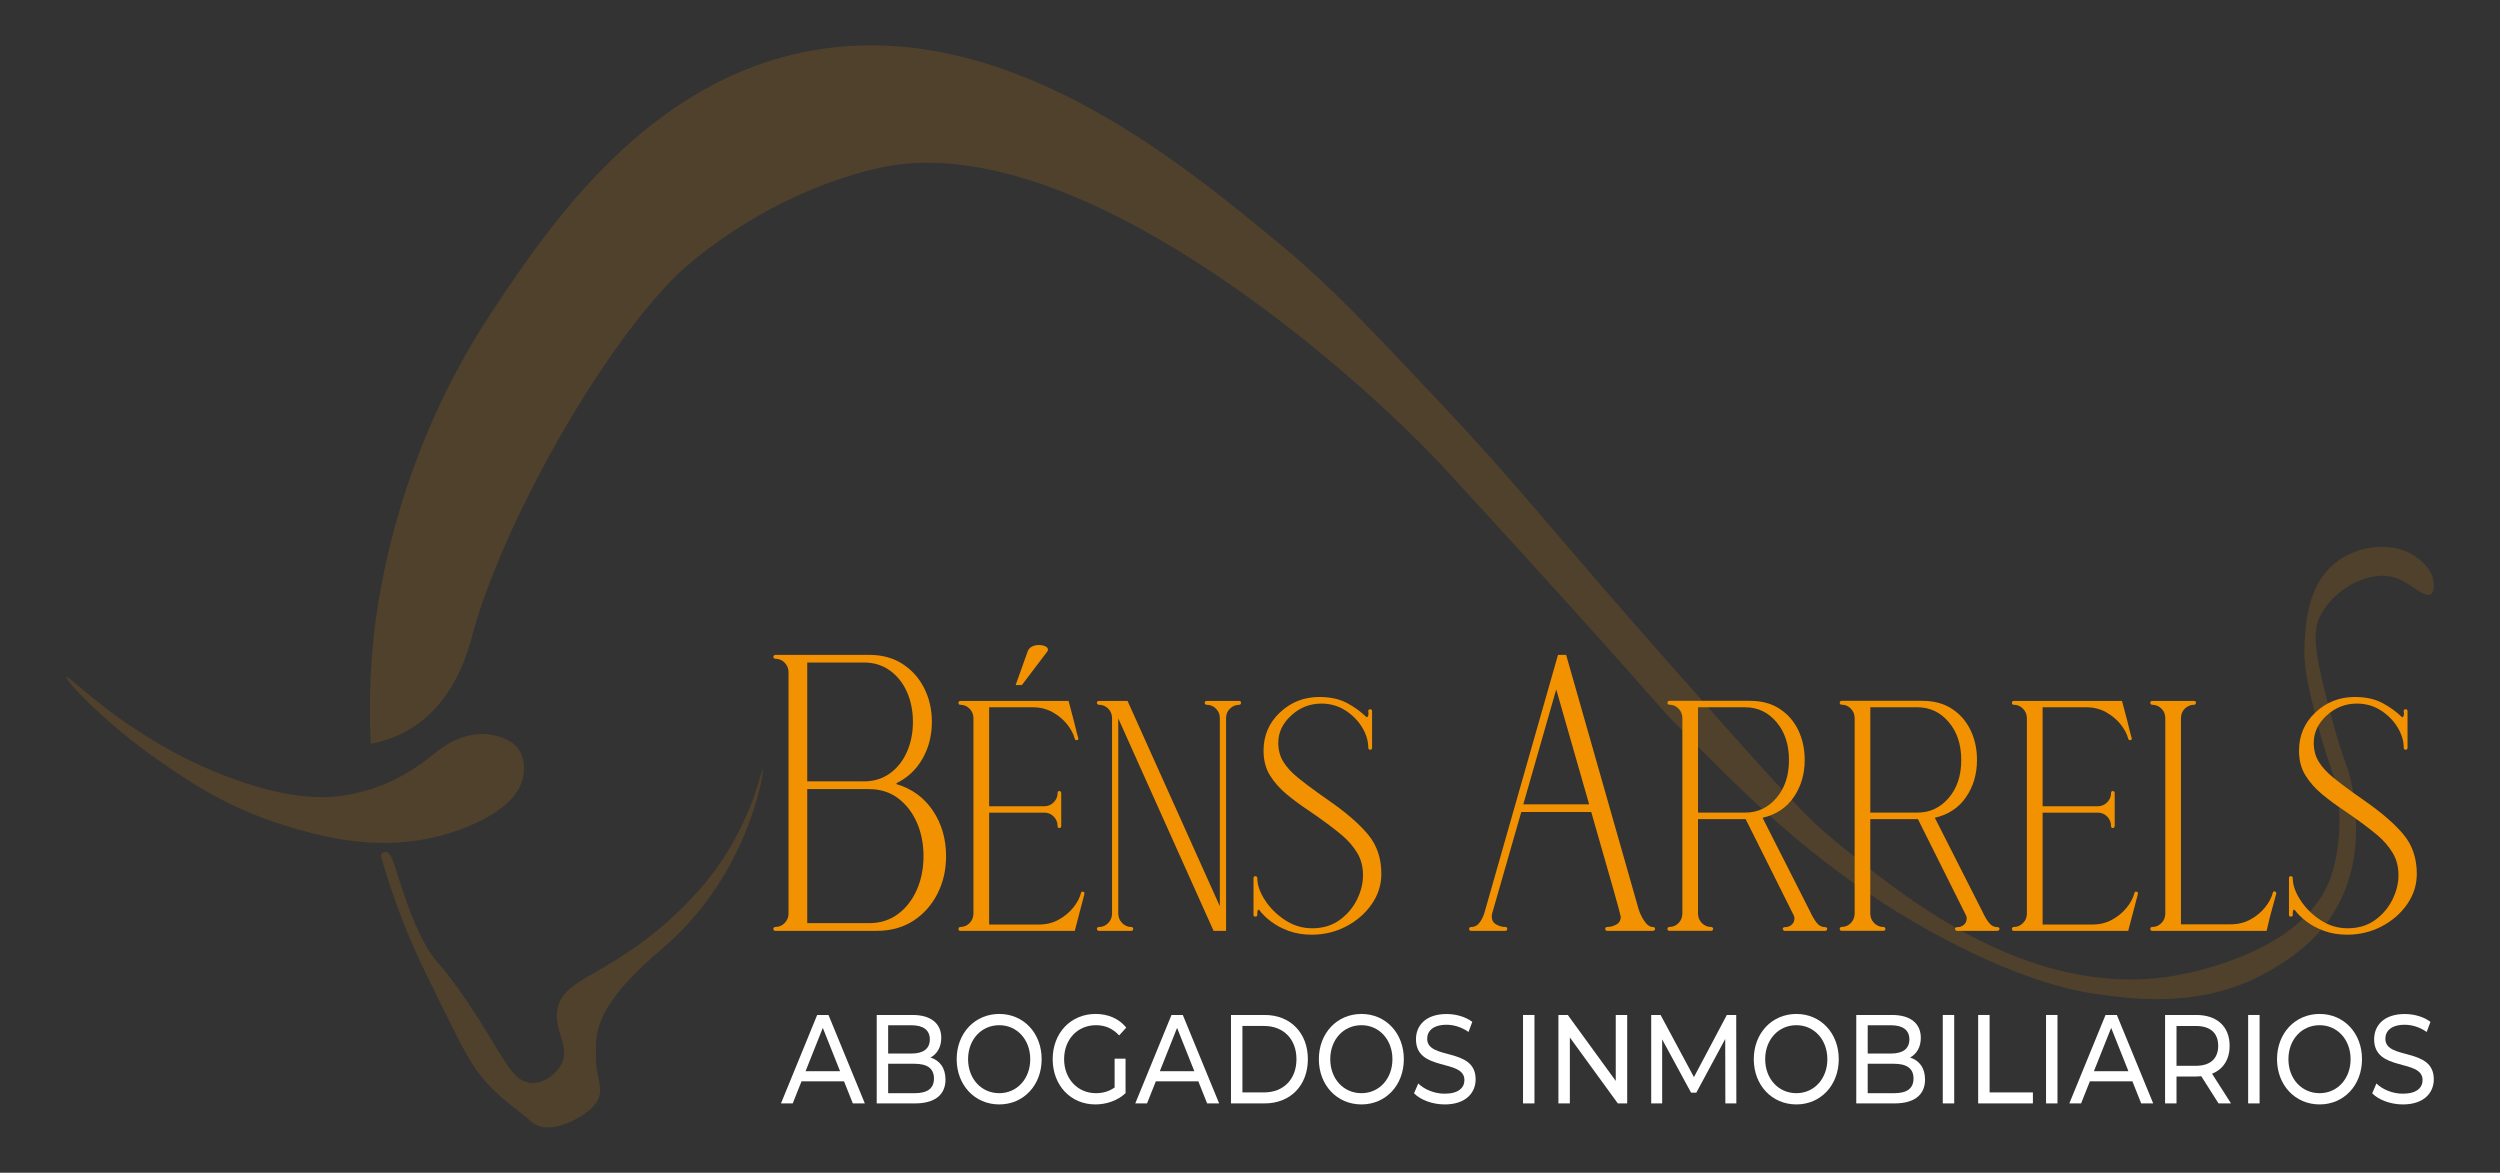 <svg xmlns="http://www.w3.org/2000/svg" xmlns:xlink="http://www.w3.org/1999/xlink" id="Capa_1" x="0px" y="0px" viewBox="0 0 786.97 369.17" style="enable-background:new 0 0 786.97 369.17;" xml:space="preserve">
<rect x="0" y="0" width="786.97" height="369.17" fill="#333333" stroke="none"/>
<style type="text/css">
	.st0{fill:#FFFFFF;}
	.st1{fill:#E6007E;}
	.st2{fill:#F39200;}
	.st3{opacity:0.15;}
	.st4{opacity:0.54;}
	.st5{fill:#3C3C3B;}
	.st6{fill:#E4AF51;}
	.st7{fill:#CC9844;}
</style>
<g>
	<g>
		<path class="st0" d="M265.69,340.38h-13.38l-2.77,6.96h-3.7l11.4-27.84h3.56l11.44,27.84h-3.78L265.69,340.38z M264.44,337.2    l-5.43-13.64l-5.43,13.64H264.44z"></path>
		<path class="st0" d="M297.63,339.82c0,4.77-3.27,7.52-9.64,7.52h-12.01V319.5h11.29c5.79,0,9.03,2.7,9.03,7.2    c0,3.02-1.4,5.13-3.38,6.2C295.76,333.78,297.63,336.13,297.63,339.82z M279.58,322.73v8.91h7.37c3.67,0,5.75-1.51,5.75-4.45    c0-2.94-2.09-4.45-5.75-4.45H279.58z M294,339.51c0-3.22-2.16-4.65-6.15-4.65h-8.27v9.27h8.27    C291.84,344.12,294,342.73,294,339.51z"></path>
		<path class="st0" d="M301.15,333.42c0-8.15,5.68-14.24,13.41-14.24c7.66,0,13.34,6.04,13.34,14.24c0,8.19-5.68,14.24-13.34,14.24    C306.84,347.66,301.15,341.57,301.15,333.42z M324.31,333.42c0-6.16-4.17-10.7-9.75-10.7c-5.65,0-9.82,4.53-9.82,10.7    s4.17,10.7,9.82,10.7C320.14,344.12,324.31,339.59,324.31,333.42z"></path>
		<path class="st0" d="M350.86,333.26h3.45v10.86c-2.52,2.35-6.01,3.54-9.53,3.54c-7.73,0-13.41-6-13.41-14.24    c0-8.23,5.68-14.24,13.49-14.24c3.99,0,7.37,1.47,9.67,4.29l-2.23,2.47c-2.09-2.23-4.46-3.22-7.3-3.22    c-5.83,0-10.03,4.49-10.03,10.7c0,6.12,4.21,10.7,10,10.7c2.12,0,4.1-0.52,5.9-1.79V333.26z"></path>
		<path class="st0" d="M377.22,340.38h-13.38l-2.77,6.96h-3.7l11.4-27.84h3.56l11.44,27.84h-3.78L377.22,340.38z M375.96,337.2    l-5.43-13.64l-5.43,13.64H375.96z"></path>
		<path class="st0" d="M387.5,319.5h10.61c8.09,0,13.59,5.65,13.59,13.92c0,8.27-5.5,13.92-13.59,13.92H387.5V319.5z M397.9,343.88    c6.22,0,10.21-4.22,10.21-10.46s-3.99-10.46-10.21-10.46h-6.8v20.92H397.9z"></path>
		<path class="st0" d="M415.16,333.42c0-8.15,5.68-14.24,13.41-14.24c7.66,0,13.34,6.04,13.34,14.24c0,8.19-5.68,14.24-13.34,14.24    C420.84,347.66,415.16,341.57,415.16,333.42z M438.32,333.42c0-6.16-4.17-10.7-9.75-10.7c-5.65,0-9.82,4.53-9.82,10.7    s4.17,10.7,9.82,10.7C434.15,344.12,438.32,339.59,438.32,333.42z"></path>
		<path class="st0" d="M445.12,344.16l1.33-3.1c1.87,1.87,5.07,3.22,8.31,3.22c4.35,0,6.22-1.87,6.22-4.29    c0-6.8-15.25-2.51-15.25-12.84c0-4.29,3.02-7.95,9.64-7.95c2.95,0,6.01,0.87,8.09,2.47l-1.19,3.18c-2.19-1.55-4.68-2.27-6.9-2.27    c-4.28,0-6.11,1.99-6.11,4.41c0,6.8,15.25,2.54,15.25,12.76c0,4.26-3.09,7.91-9.75,7.91    C450.91,347.66,447.13,346.23,445.12,344.16z"></path>
		<path class="st0" d="M479.43,319.5h3.6v27.84h-3.6V319.5z"></path>
		<path class="st0" d="M512.22,319.5v27.84h-2.95l-15.1-20.76v20.76h-3.6V319.5h2.95l15.1,20.76V319.5H512.22z"></path>
		<path class="st0" d="M543.12,347.34l-0.04-20.28l-9.1,16.9h-1.65l-9.1-16.78v20.16h-3.45V319.5h2.95l10.5,19.56l10.36-19.56h2.95    l0.04,27.84H543.12z"></path>
		<path class="st0" d="M552.07,333.42c0-8.15,5.68-14.24,13.41-14.24c7.66,0,13.34,6.04,13.34,14.24c0,8.19-5.68,14.24-13.34,14.24    C557.75,347.66,552.07,341.57,552.07,333.42z M575.23,333.42c0-6.16-4.17-10.7-9.75-10.7c-5.65,0-9.82,4.53-9.82,10.7    s4.17,10.7,9.82,10.7C571.06,344.12,575.23,339.59,575.23,333.42z"></path>
		<path class="st0" d="M605.98,339.82c0,4.77-3.27,7.52-9.64,7.52h-12.01V319.5h11.29c5.79,0,9.03,2.7,9.03,7.2    c0,3.02-1.4,5.13-3.38,6.2C604.11,333.78,605.98,336.13,605.98,339.82z M587.93,322.73v8.91h7.37c3.67,0,5.75-1.51,5.75-4.45    c0-2.94-2.09-4.45-5.75-4.45H587.93z M602.35,339.51c0-3.22-2.16-4.65-6.15-4.65h-8.27v9.27h8.27    C600.19,344.12,602.35,342.73,602.35,339.51z"></path>
		<path class="st0" d="M611.56,319.5h3.6v27.84h-3.6V319.5z"></path>
		<path class="st0" d="M622.7,319.5h3.6v24.38h13.63v3.46H622.7V319.5z"></path>
		<path class="st0" d="M644.07,319.5h3.6v27.84h-3.6V319.5z"></path>
		<path class="st0" d="M671.25,340.38h-13.38l-2.77,6.96h-3.7l11.4-27.84h3.56l11.44,27.84h-3.78L671.25,340.38z M670,337.2    l-5.43-13.64l-5.43,13.64H670z"></path>
		<path class="st0" d="M698.37,347.34l-5.43-8.55c-0.5,0.04-1.04,0.08-1.58,0.08h-6.22v8.47h-3.6V319.5h9.82    c6.55,0,10.5,3.66,10.5,9.7c0,4.29-2.01,7.4-5.54,8.79l5.97,9.34H698.37z M698.26,329.21c0-3.98-2.41-6.24-7.01-6.24h-6.11v12.53    h6.11C695.85,335.49,698.26,333.18,698.26,329.21z"></path>
		<path class="st0" d="M707.69,319.5h3.6v27.84h-3.6V319.5z"></path>
		<path class="st0" d="M716.78,333.42c0-8.15,5.68-14.24,13.41-14.24c7.66,0,13.34,6.04,13.34,14.24c0,8.19-5.68,14.24-13.34,14.24    C722.47,347.66,716.78,341.57,716.78,333.42z M739.94,333.42c0-6.16-4.17-10.7-9.75-10.7c-5.65,0-9.82,4.53-9.82,10.7    s4.17,10.7,9.82,10.7C735.77,344.12,739.94,339.59,739.94,333.42z"></path>
		<path class="st0" d="M746.74,344.16l1.33-3.1c1.87,1.87,5.07,3.22,8.31,3.22c4.35,0,6.22-1.87,6.22-4.29    c0-6.8-15.25-2.51-15.25-12.84c0-4.29,3.02-7.95,9.64-7.95c2.95,0,6.01,0.87,8.09,2.47l-1.19,3.18c-2.19-1.55-4.68-2.27-6.9-2.27    c-4.28,0-6.11,1.99-6.11,4.41c0,6.8,15.25,2.54,15.25,12.76c0,4.26-3.09,7.91-9.75,7.91    C752.53,347.66,748.76,346.23,746.74,344.16z"></path>
	</g>
	<g>
		<path class="st2" d="M275.95,293.02h-31.9c-0.36,0-0.56-0.2-0.6-0.61c0-0.36,0.2-0.57,0.6-0.61c1.15,0,2.13-0.41,2.95-1.24    c0.81-0.83,1.22-1.83,1.22-3V211.6c0-1.17-0.41-2.17-1.22-3c-0.81-0.83-1.8-1.24-2.95-1.24c-0.36,0-0.56-0.2-0.6-0.61    c0-0.16,0.06-0.3,0.18-0.42c0.12-0.12,0.26-0.18,0.42-0.18h29.64c4.01,0,7.48,0.95,10.42,2.85c2.94,1.9,5.21,4.45,6.82,7.64    c1.61,3.19,2.41,6.73,2.41,10.61c0,4.28-0.98,8.14-2.95,11.58s-4.69,6-8.18,7.7v0.3c4.88,1.46,8.7,4.24,11.46,8.37    c2.76,4.12,4.14,8.89,4.14,14.31c0,4.33-0.9,8.27-2.71,11.82c-1.81,3.56-4.34,6.4-7.59,8.52    C284.25,291.96,280.4,293.02,275.95,293.02z M271.91,245.97c3.13,0,5.86-0.83,8.18-2.49s4.12-3.91,5.39-6.76    c1.27-2.85,1.9-6.01,1.9-9.49c0-3.48-0.64-6.63-1.9-9.46c-1.27-2.83-3.07-5.07-5.39-6.73c-2.32-1.66-5.05-2.49-8.18-2.49h-17.8    v37.41H271.91z M273.57,290.6c3.49,0,6.52-0.95,9.08-2.85c2.56-1.9,4.54-4.45,5.95-7.64c1.41-3.19,2.11-6.73,2.11-10.61    s-0.71-7.42-2.11-10.61c-1.41-3.19-3.39-5.74-5.95-7.64c-2.56-1.9-5.59-2.85-9.08-2.85h-19.46v42.2H273.57z"></path>
		<path class="st2" d="M338.33,293.02h-36.07c-0.36,0-0.54-0.2-0.54-0.61c0-0.16,0.05-0.3,0.15-0.42c0.1-0.12,0.23-0.18,0.39-0.18    c1.15,0,2.13-0.41,2.95-1.24c0.81-0.83,1.22-1.83,1.22-3v-61.48c0-1.17-0.41-2.17-1.22-3c-0.81-0.83-1.8-1.24-2.95-1.24    c-0.36,0-0.54-0.2-0.54-0.61c0-0.16,0.05-0.3,0.15-0.42c0.1-0.12,0.23-0.18,0.39-0.18h34.11l1.67,6.3    c0.75,3.11,1.23,4.97,1.43,5.58c0,0.28-0.2,0.45-0.6,0.49c-0.24,0-0.42-0.14-0.54-0.42c-0.4-1.54-1.2-3.06-2.41-4.58    c-1.21-1.52-2.74-2.79-4.58-3.82c-1.85-1.03-3.94-1.55-6.28-1.55h-13.69v31.16h17.38c1.15,0,2.13-0.41,2.95-1.24    c0.81-0.83,1.22-1.81,1.22-2.94c0-0.4,0.18-0.61,0.54-0.61s0.56,0.2,0.6,0.61v10.43c0,0.36-0.2,0.57-0.6,0.61    c-0.36,0-0.54-0.2-0.54-0.61c0-1.17-0.41-2.17-1.22-3c-0.81-0.83-1.8-1.24-2.95-1.24h-17.38v35.22h15.65    c2.34,0,4.43-0.51,6.28-1.55c1.85-1.03,3.37-2.3,4.58-3.82c1.21-1.52,2.01-3.04,2.41-4.58c0.08-0.28,0.24-0.42,0.48-0.42    c0.2,0.04,0.35,0.09,0.45,0.15c0.1,0.06,0.15,0.25,0.15,0.58L338.33,293.02z M321.67,215.66h-1.96l3.81-10.67    c0.28-0.69,0.74-1.18,1.4-1.49c0.65-0.3,1.34-0.46,2.05-0.46c0.79,0,1.48,0.13,2.05,0.39c0.57,0.26,0.86,0.62,0.86,1.06    c0,0.16-0.04,0.32-0.12,0.49L321.67,215.66z"></path>
		<path class="st2" d="M385.95,293.02h-3.93l-30-66.87v61.42c0,1.17,0.41,2.17,1.22,3c0.81,0.83,1.78,1.24,2.89,1.24    c0.36,0,0.56,0.2,0.6,0.61c0,0.16-0.05,0.3-0.15,0.42c-0.1,0.12-0.25,0.18-0.45,0.18h-10.24c-0.16,0-0.3-0.06-0.42-0.18    c-0.12-0.12-0.18-0.26-0.18-0.42c0-0.36,0.2-0.57,0.6-0.61c1.15,0,2.13-0.41,2.95-1.24c0.81-0.83,1.22-1.83,1.22-3v-61.54    c0-1.17-0.41-2.16-1.22-2.97c-0.81-0.81-1.8-1.21-2.95-1.21c-0.16,0-0.3-0.06-0.42-0.18c-0.12-0.12-0.18-0.26-0.18-0.42    c0-0.36,0.2-0.57,0.6-0.61h9.05l29.05,64.63v-59.23c0-1.17-0.41-2.16-1.22-2.97c-0.81-0.81-1.8-1.21-2.95-1.21    c-0.16,0-0.3-0.06-0.42-0.18s-0.18-0.26-0.18-0.42c0-0.2,0.06-0.35,0.18-0.46c0.12-0.1,0.26-0.15,0.42-0.15h10.3    c0.36,0,0.54,0.2,0.54,0.61c0,0.16-0.05,0.3-0.15,0.42c-0.1,0.12-0.23,0.18-0.39,0.18c-1.15,0-2.13,0.41-2.95,1.21    c-0.81,0.81-1.22,1.8-1.22,2.97V293.02z"></path>
		<path class="st2" d="M412.92,294.23c-2.66,0-5.07-0.39-7.23-1.18s-4.03-1.78-5.59-2.97c-1.57-1.19-2.83-2.43-3.78-3.73    c-0.24,0-0.39,0.12-0.45,0.36c-0.06,0.24-0.09,0.69-0.09,1.33c0,0.32-0.2,0.49-0.6,0.49s-0.59-0.16-0.59-0.49v-11.64    c0-0.36,0.2-0.57,0.59-0.61c0.16,0,0.3,0.06,0.42,0.18s0.18,0.26,0.18,0.42c0,2.14,0.79,4.45,2.38,6.91    c1.59,2.47,3.69,4.57,6.31,6.3c2.62,1.74,5.48,2.61,8.57,2.61c3.37,0,6.25-0.86,8.63-2.58c2.38-1.72,4.2-3.86,5.48-6.43    c1.27-2.57,1.91-5.12,1.91-7.67c0-2.71-0.62-5.07-1.85-7.09c-1.23-2.02-2.8-3.84-4.7-5.46c-2.62-2.22-6.19-4.87-10.71-7.94    c-2.38-1.58-4.63-3.24-6.76-5c-2.12-1.76-3.87-3.73-5.24-5.91s-2.05-4.79-2.05-7.82c0-4.81,1.73-8.83,5.18-12.06    s7.58-4.85,12.38-4.85c3.41,0,6.3,0.63,8.66,1.88c2.36,1.25,4.43,2.75,6.22,4.49c0.4,0,0.59-0.42,0.59-1.27l-0.06-0.73    c0-0.32,0.2-0.49,0.6-0.49c0.36,0,0.55,0.16,0.59,0.49v11.64c0,0.36-0.2,0.57-0.59,0.61c-0.16,0-0.3-0.06-0.42-0.18    c-0.12-0.12-0.18-0.26-0.18-0.42c0-2.18-0.65-4.34-1.96-6.49c-1.31-2.14-3.08-3.92-5.3-5.33c-2.22-1.41-4.72-2.12-7.5-2.12    c-3.61,0-6.78,1.24-9.49,3.73c-2.72,2.49-4.08,5.35-4.08,8.58c0,2.3,0.53,4.3,1.58,6c1.05,1.7,2.54,3.33,4.46,4.91    c1.92,1.58,4.2,3.29,6.82,5.15l3.09,2.18c5.52,3.84,9.64,7.43,12.38,10.76c2.74,3.33,4.11,7.43,4.11,12.28    c0,3.44-1,6.61-3.01,9.52c-2,2.91-4.67,5.24-8.01,7C420.48,293.35,416.85,294.23,412.92,294.23z"></path>
		<path class="st2" d="M520.36,293.02h-14.46c-0.36,0-0.56-0.2-0.6-0.61c0-0.36,0.2-0.57,0.6-0.61c0.99,0,1.95-0.25,2.89-0.76    c0.93-0.5,1.4-1.32,1.4-2.46c0-0.52-3.09-11.52-9.29-32.98h-22.02l-9.17,31.95c-0.08,0.32-0.12,0.65-0.12,0.97    c0,1.13,0.47,1.96,1.4,2.49c0.93,0.53,1.89,0.79,2.89,0.79c0.36,0,0.55,0.2,0.59,0.61c0,0.36-0.2,0.57-0.59,0.61h-10.83    c-0.16,0-0.3-0.06-0.42-0.18s-0.18-0.26-0.18-0.42c0-0.2,0.06-0.35,0.18-0.45s0.26-0.15,0.42-0.15c1.15,0,2.08-0.5,2.8-1.52    c0.71-1.01,1.23-2.14,1.55-3.39l23.04-80.76h2.56l22.74,79.79c0.36,1.29,0.96,2.6,1.82,3.91c0.85,1.31,1.79,1.97,2.83,1.97    c0.16,0,0.3,0.05,0.42,0.15c0.12,0.1,0.18,0.25,0.18,0.45c0,0.16-0.06,0.3-0.18,0.42C520.65,292.96,520.51,293.02,520.36,293.02z     M500.24,253.19l-10.36-36.19l-10.36,36.19H500.24z"></path>
		<path class="st2" d="M574.58,293.02h-12.8c-0.28,0-0.48-0.2-0.6-0.61c0-0.16,0.06-0.29,0.18-0.39s0.26-0.15,0.42-0.15    c0.91,0,1.66-0.26,2.23-0.79c0.58-0.52,0.86-1.19,0.86-2c-0.04-0.4-0.09-0.67-0.15-0.79c-0.06-0.12-5.13-10.27-15.21-30.44h-15    v29.71c0,1.17,0.41,2.17,1.22,3s1.8,1.24,2.95,1.24c0.16,0,0.3,0.06,0.42,0.18c0.12,0.12,0.18,0.26,0.18,0.42    c0,0.16-0.06,0.3-0.18,0.42s-0.26,0.18-0.42,0.18h-13.21c-0.36,0-0.56-0.2-0.59-0.61c0-0.16,0.06-0.3,0.18-0.42    c0.12-0.12,0.26-0.18,0.42-0.18c1.15,0,2.12-0.41,2.92-1.24c0.79-0.83,1.19-1.83,1.19-3v-61.48c0-1.17-0.4-2.17-1.19-3    c-0.79-0.83-1.77-1.24-2.92-1.24c-0.36,0-0.56-0.2-0.59-0.61c0-0.36,0.2-0.57,0.59-0.61h25.42c3.65,0,6.76,0.84,9.32,2.52    c2.56,1.68,4.51,3.92,5.86,6.73c1.35,2.81,2.02,5.93,2.02,9.37c0,4.45-1.15,8.35-3.45,11.7c-2.3,3.36-5.58,5.52-9.82,6.49    l14.94,29.46c0.56,1.25,1.21,2.39,1.96,3.42c0.75,1.03,1.71,1.55,2.86,1.55c0.16,0,0.3,0.05,0.42,0.15s0.18,0.23,0.18,0.39    c0,0.16-0.06,0.3-0.18,0.42S574.74,293.02,574.58,293.02z M549.34,255.8c3.93,0,7.21-1.54,9.85-4.61    c2.64-3.07,3.96-7.05,3.96-11.94c0-4.89-1.32-8.88-3.96-11.97s-5.92-4.64-9.85-4.64h-14.82v33.16H549.34z"></path>
		<path class="st2" d="M628.81,293.02h-12.8c-0.28,0-0.48-0.2-0.6-0.61c0-0.16,0.06-0.29,0.18-0.39s0.26-0.15,0.42-0.15    c0.91,0,1.66-0.26,2.23-0.79c0.58-0.52,0.86-1.19,0.86-2c-0.04-0.4-0.09-0.67-0.15-0.79c-0.06-0.12-5.13-10.27-15.21-30.44h-15    v29.71c0,1.17,0.41,2.17,1.22,3s1.8,1.24,2.95,1.24c0.16,0,0.3,0.06,0.42,0.18c0.12,0.12,0.18,0.26,0.18,0.42    c0,0.16-0.06,0.3-0.18,0.42s-0.26,0.18-0.42,0.18H579.7c-0.36,0-0.56-0.2-0.59-0.61c0-0.16,0.06-0.3,0.18-0.42    c0.12-0.12,0.26-0.18,0.42-0.18c1.15,0,2.12-0.41,2.92-1.24c0.79-0.83,1.19-1.83,1.19-3v-61.48c0-1.17-0.4-2.17-1.19-3    c-0.79-0.83-1.77-1.24-2.92-1.24c-0.36,0-0.56-0.2-0.59-0.61c0-0.36,0.2-0.57,0.59-0.61h25.42c3.65,0,6.76,0.84,9.32,2.52    c2.56,1.68,4.51,3.92,5.86,6.73c1.35,2.81,2.02,5.93,2.02,9.37c0,4.45-1.15,8.35-3.45,11.7c-2.3,3.36-5.58,5.52-9.82,6.49    l14.94,29.46c0.56,1.25,1.21,2.39,1.96,3.42c0.75,1.03,1.71,1.55,2.86,1.55c0.16,0,0.3,0.05,0.42,0.15s0.18,0.23,0.18,0.39    c0,0.16-0.06,0.3-0.18,0.42S628.96,293.02,628.81,293.02z M603.57,255.8c3.93,0,7.21-1.54,9.85-4.61    c2.64-3.07,3.96-7.05,3.96-11.94c0-4.89-1.32-8.88-3.96-11.97s-5.92-4.64-9.85-4.64h-14.82v33.16H603.57z"></path>
		<path class="st2" d="M669.94,293.02h-36.07c-0.36,0-0.54-0.2-0.54-0.61c0-0.16,0.05-0.3,0.15-0.42c0.1-0.12,0.23-0.18,0.39-0.18    c1.15,0,2.13-0.41,2.95-1.24s1.22-1.83,1.22-3v-61.48c0-1.17-0.41-2.17-1.22-3c-0.81-0.83-1.8-1.24-2.95-1.24    c-0.36,0-0.54-0.2-0.54-0.61c0-0.16,0.05-0.3,0.15-0.42c0.1-0.12,0.23-0.18,0.39-0.18h34.11l1.67,6.3    c0.75,3.11,1.23,4.97,1.43,5.58c0,0.28-0.2,0.45-0.59,0.49c-0.24,0-0.42-0.14-0.54-0.42c-0.4-1.54-1.2-3.06-2.41-4.58    s-2.74-2.79-4.58-3.82c-1.84-1.03-3.94-1.55-6.28-1.55h-13.69v31.16h17.38c1.15,0,2.13-0.41,2.95-1.24    c0.81-0.83,1.22-1.81,1.22-2.94c0-0.4,0.18-0.61,0.54-0.61s0.56,0.2,0.6,0.61v10.43c0,0.36-0.2,0.57-0.6,0.61    c-0.36,0-0.54-0.2-0.54-0.61c0-1.17-0.41-2.17-1.22-3c-0.81-0.83-1.8-1.24-2.95-1.24h-17.38v35.22h15.65    c2.34,0,4.43-0.51,6.28-1.55c1.84-1.03,3.37-2.3,4.58-3.82c1.21-1.52,2.01-3.04,2.41-4.58c0.08-0.28,0.24-0.42,0.48-0.42    c0.2,0.04,0.35,0.09,0.45,0.15c0.1,0.06,0.15,0.25,0.15,0.58L669.94,293.02z"></path>
		<path class="st2" d="M713.51,293.02h-36.07c-0.16,0-0.29-0.06-0.39-0.18c-0.1-0.12-0.15-0.26-0.15-0.42c0-0.4,0.18-0.61,0.54-0.61    c1.15,0,2.13-0.41,2.95-1.24s1.22-1.83,1.22-3v-61.54c0-1.17-0.41-2.16-1.22-2.97c-0.81-0.81-1.8-1.21-2.95-1.21    c-0.16,0-0.29-0.06-0.39-0.18c-0.1-0.12-0.15-0.26-0.15-0.42c0-0.4,0.18-0.61,0.54-0.61h13.27c0.36,0,0.54,0.2,0.54,0.61    c0,0.16-0.05,0.3-0.15,0.42c-0.1,0.12-0.23,0.18-0.39,0.18c-1.15,0-2.13,0.41-2.95,1.21c-0.81,0.81-1.22,1.8-1.22,2.97v64.93    h15.65c2.34,0,4.43-0.51,6.28-1.55c1.84-1.03,3.37-2.3,4.58-3.82c1.21-1.52,2.01-3.04,2.41-4.58c0.08-0.28,0.24-0.42,0.48-0.42    c0.24,0.04,0.4,0.1,0.48,0.18c0.08,0.08,0.12,0.26,0.12,0.55l-1.49,5.46C714.74,287.79,714.22,289.87,713.51,293.02z"></path>
		<path class="st2" d="M738.87,294.23c-2.66,0-5.07-0.39-7.23-1.18s-4.03-1.78-5.59-2.97c-1.57-1.19-2.83-2.43-3.78-3.73    c-0.24,0-0.39,0.12-0.45,0.36c-0.06,0.24-0.09,0.69-0.09,1.33c0,0.32-0.2,0.49-0.6,0.49s-0.59-0.16-0.59-0.49v-11.64    c0-0.36,0.2-0.57,0.59-0.61c0.16,0,0.3,0.06,0.42,0.18s0.18,0.26,0.18,0.42c0,2.14,0.79,4.45,2.38,6.91    c1.59,2.47,3.69,4.57,6.31,6.3c2.62,1.74,5.48,2.61,8.57,2.61c3.37,0,6.25-0.86,8.63-2.58c2.38-1.72,4.21-3.86,5.48-6.43    c1.27-2.57,1.91-5.12,1.91-7.67c0-2.71-0.62-5.07-1.85-7.09c-1.23-2.02-2.8-3.84-4.7-5.46c-2.62-2.22-6.19-4.87-10.71-7.94    c-2.38-1.58-4.63-3.24-6.76-5c-2.12-1.76-3.87-3.73-5.24-5.91s-2.05-4.79-2.05-7.82c0-4.81,1.73-8.83,5.18-12.06    s7.58-4.85,12.38-4.85c3.41,0,6.3,0.63,8.66,1.88s4.43,2.75,6.22,4.49c0.4,0,0.59-0.42,0.59-1.27l-0.06-0.73    c0-0.32,0.2-0.49,0.6-0.49c0.36,0,0.55,0.16,0.59,0.49v11.64c0,0.36-0.2,0.57-0.59,0.61c-0.16,0-0.3-0.06-0.42-0.18    c-0.12-0.12-0.18-0.26-0.18-0.42c0-2.18-0.65-4.34-1.96-6.49c-1.31-2.14-3.08-3.92-5.3-5.33c-2.22-1.41-4.72-2.12-7.5-2.12    c-3.61,0-6.78,1.24-9.49,3.73c-2.72,2.49-4.08,5.35-4.08,8.58c0,2.3,0.53,4.3,1.58,6c1.05,1.7,2.54,3.33,4.46,4.91    c1.92,1.58,4.2,3.29,6.82,5.15l3.09,2.18c5.52,3.84,9.64,7.43,12.38,10.76c2.74,3.33,4.11,7.43,4.11,12.28    c0,3.44-1,6.61-3.01,9.52c-2,2.91-4.67,5.24-8.01,7S742.79,294.23,738.87,294.23z"></path>
	</g>
	<g class="st3">
		<path class="st2" d="M20.86,213.07c0.74-0.93,21.53,21.89,55.98,33.3c16.32,5.4,26.78,5.29,35.56,3.25    c11.4-2.65,19.67-8.49,24.47-12.53c1.73-1.45,9.49-7.62,18.44-5.65c1.96,0.43,6.22,1.37,8.38,5.17c1.91,3.36,1.13,7.11,0.92,8.17    c-2.11,10.18-17.41,15.52-21.17,16.84c-22.26,7.78-43.36,1.48-54.38-1.96c-17.71-5.54-29.81-13.81-38.89-20.12    C32.09,226.96,20.3,213.77,20.86,213.07z"></path>
		<path class="st2" d="M117.3,203.92c1.08-12.09,6.24-58.48,37.52-105.71c18.19-27.46,49.12-73.2,101.02-82.34    C316.69,5.16,371.8,51,404.3,78.04c14.25,11.85,25.74,24.04,48.74,48.42c25.47,27.01,33.96,38.81,69.92,79.55    c29.23,33.11,44.02,49.79,51.91,56.37c22.68,18.9,62.99,52.5,109.34,44.81c4.57-0.76,41.24-7.3,49.56-31.2    c1.78-5.12,3.46-14.49,2.28-24.58c-0.95-8.1-2.89-9.41-6.46-23.45c-3.09-12.15-4.64-18.23-4.11-26.05    c0.46-6.83,1.21-17.91,9.58-24.67c7.25-5.86,17.98-6.66,24.61-2.49c1.22,0.77,5.94,3.74,6.39,8.61c0.08,0.86,0.26,2.81-0.78,3.61    c-2.14,1.66-6.49-3.92-12.14-5.35c-7.92-2.01-18.71,4.05-22.8,12.31c-3.05,6.16-0.89,14.76,3.56,31.71    c4.12,15.7,5.72,15.7,6.88,24.22c0.81,5.95,2.65,19.44-3.72,32.95c-5.79,12.28-15.47,18.43-20.98,21.83    c-21.12,13.03-43.65,10.09-56.55,8.21c-4.88-0.71-21.12-3.32-47.78-17.46c-37.43-19.86-62.02-44.73-83.79-67.08    c-7.52-7.72-4.21-4.89-34.61-38.52c-18.86-20.86-35.65-39.14-39.31-43.08c-28.25-30.3-116.47-108.23-178.09-93.69    c-38.3,9.04-63.16,33.81-63.16,33.81c-0.63,0.62-1.13,1.14-1.52,1.55c-24.4,25.18-53.46,78.12-62.42,110.98    c-1.34,4.92-5.06,19.75-17.38,28.57c-5.45,3.9-10.98,5.48-14.77,6.2C116.34,226.71,116.2,216.29,117.3,203.92z"></path>
		<path class="st2" d="M121.43,268.17c-0.2,0.02-1.86,0.1-1.42,1.65c3.15,11.01,7.69,23.74,14.37,37.28    c9.15,18.54,12.54,26.19,17.59,32.32c3.45,4.19,7.93,7.73,7.97,7.77c0,0,0,0,0,0c6.85,5.23,7.23,6.02,8.58,6.76    c4.75,2.61,11.42-0.96,12.56-1.57c1.89-1.01,7.4-3.96,7.8-8.52c0.28-3.09-1.71-7.83-1.26-12.12c0,0,0,0,0,0    c0-0.03-0.2-3.47,0.33-6.24c1.24-6.52,5.88-14.43,20.11-26.53c5.05-4.29,11.81-10.93,17.97-20.41    c11.83-18.23,14.55-36.38,14.1-36.54c-0.41-0.14-2.88,14.8-14.32,30.96c-1.46,2.06-7.86,10.86-19.17,20.12    c-17.97,14.73-29.79,15.44-31.22,24.93c-1.04,6.9,4.44,11.61,1.09,17.36c-1.71,2.94-5.45,5.68-9.24,5.51    c-6.3-0.28-8.63-8.4-20.01-25.33c-9.5-14.13-10.11-11.8-14.25-19.85C125.79,281.68,124.22,267.88,121.43,268.17z"></path>
	</g>
</g>
</svg>